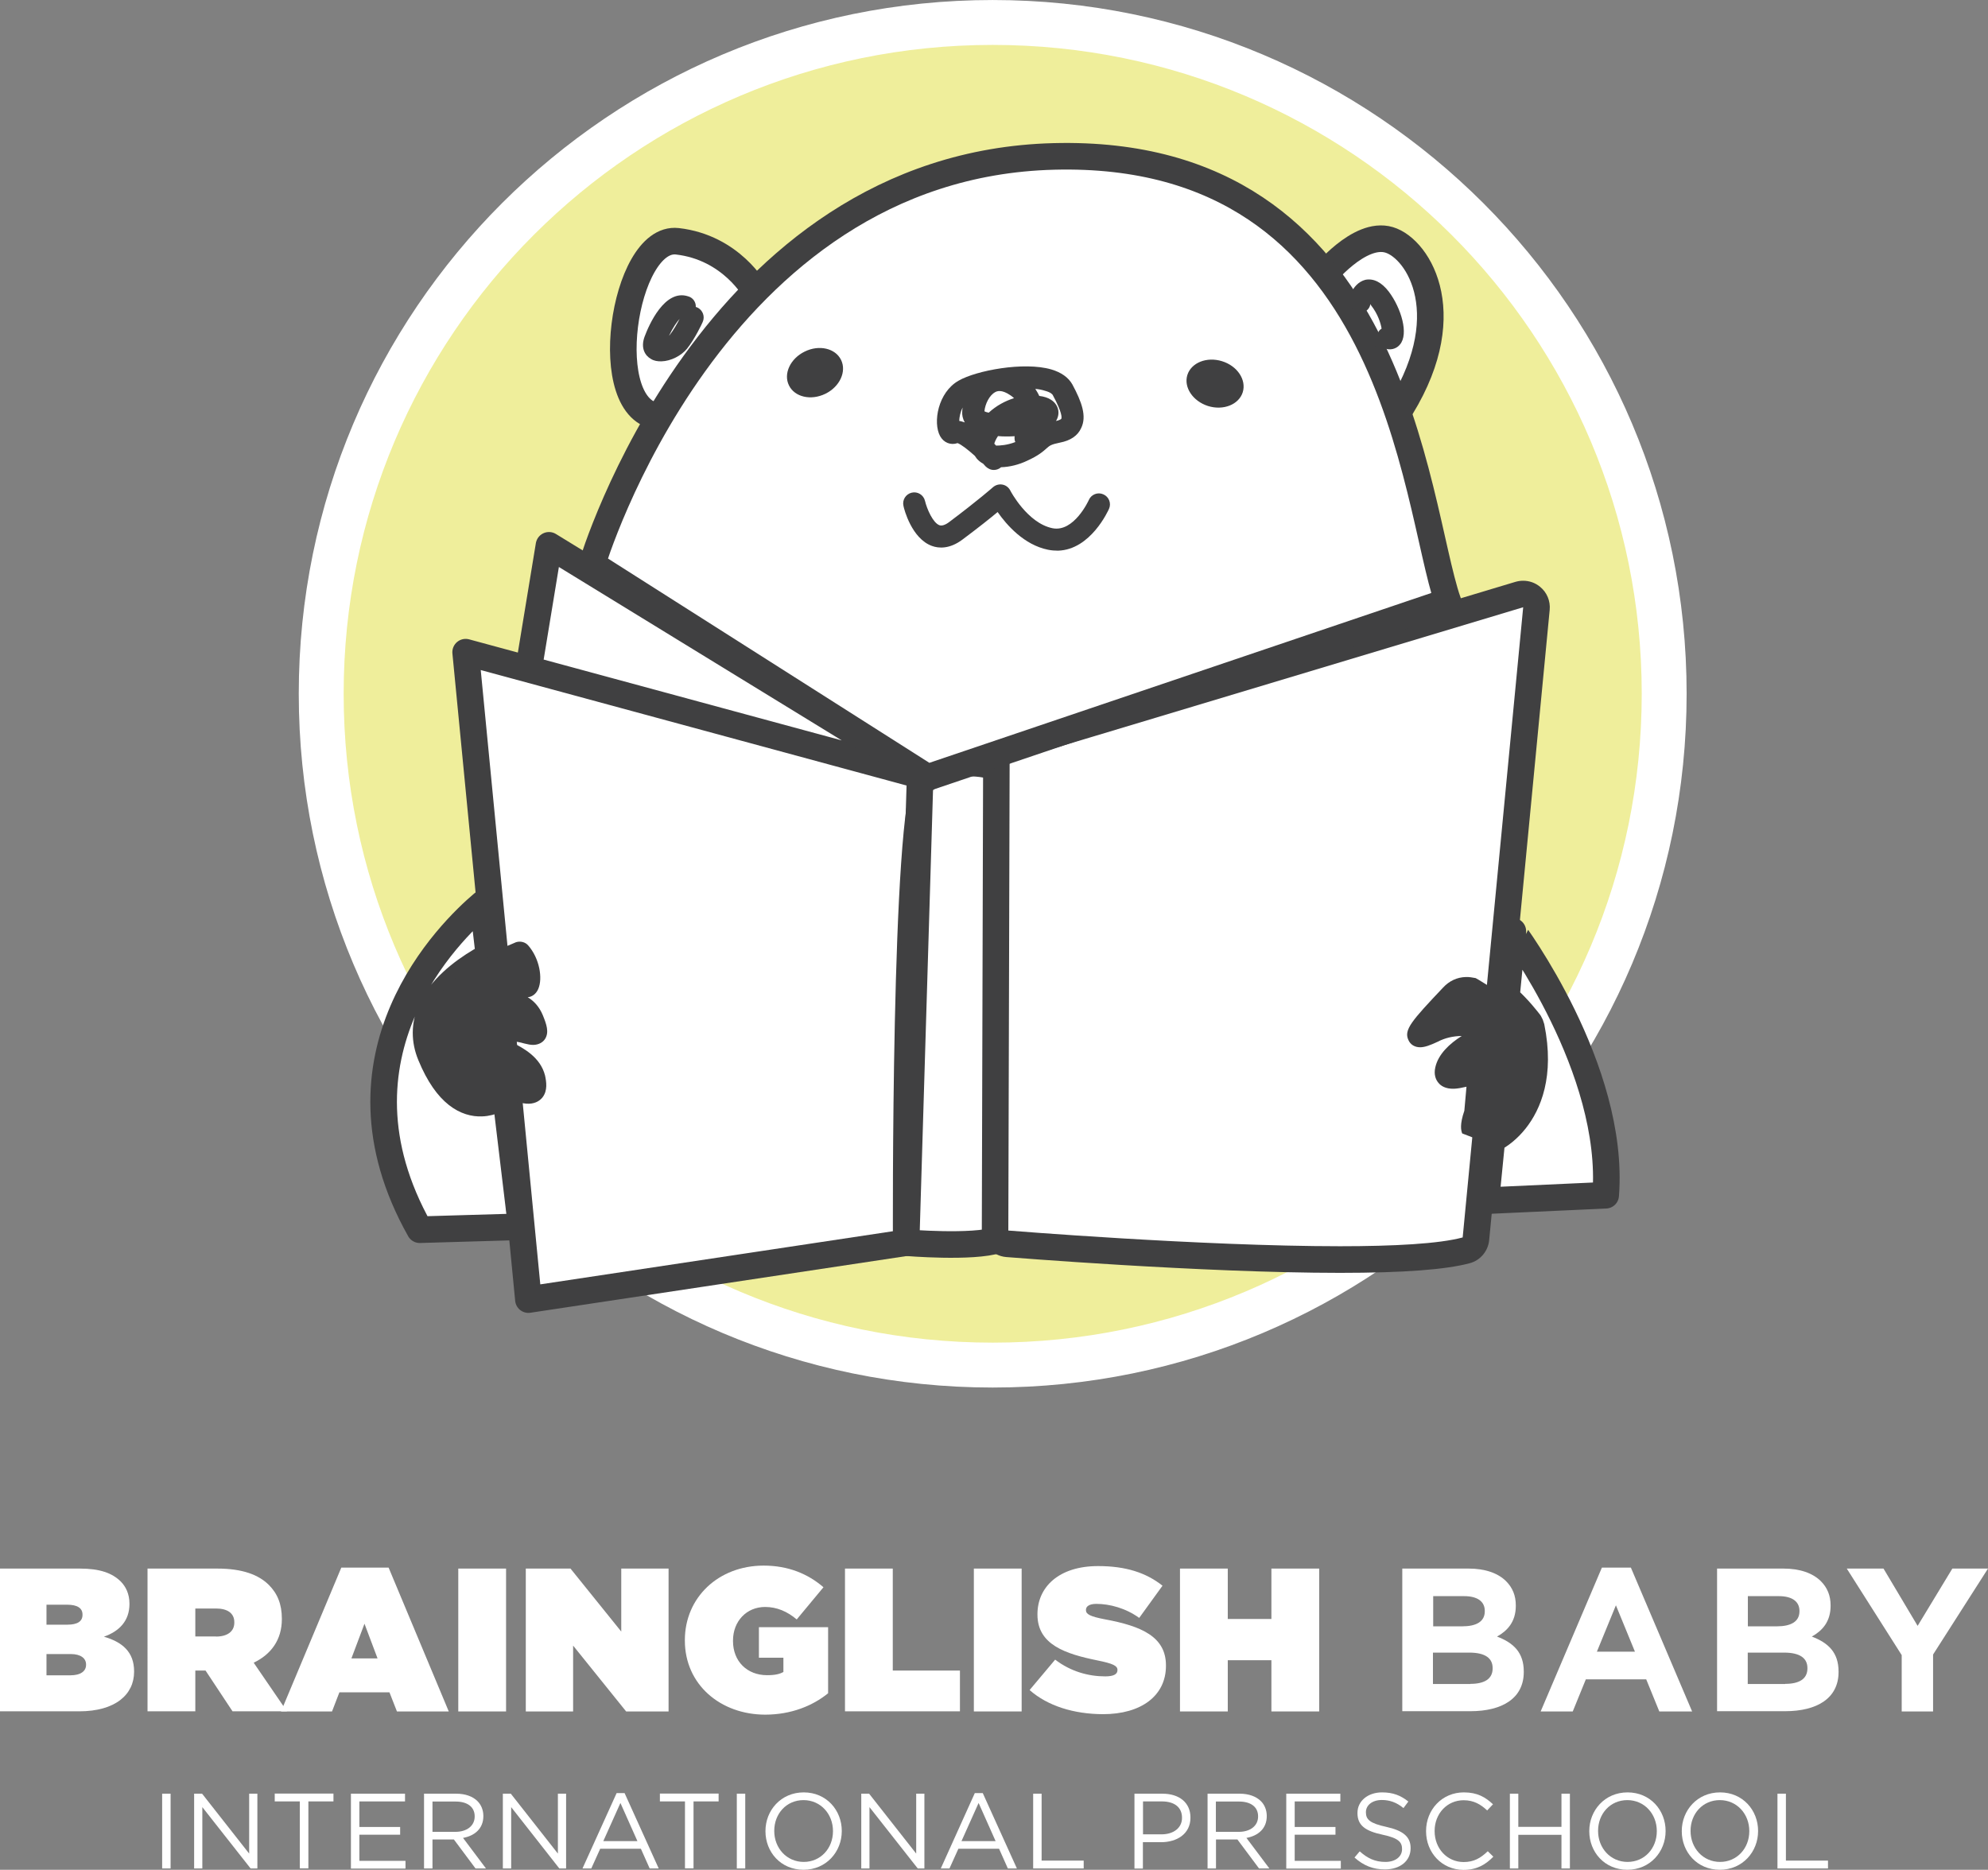 <?xml version="1.0" encoding="UTF-8"?> <!-- Generator: Adobe Illustrator 23.0.1, SVG Export Plug-In . SVG Version: 6.00 Build 0) --> <svg xmlns="http://www.w3.org/2000/svg" xmlns:xlink="http://www.w3.org/1999/xlink" id="Layer_1" x="0px" y="0px" viewBox="0 0 167.23 157.31" style="enable-background:new 0 0 167.23 157.31;" xml:space="preserve"><rect x="0" y="0" width="167.23" height="157.31" fill="#808080" stroke="none"/> <style type="text/css"> .st0{fill:#FFFFFF;} .st1{fill:#EFEE9B;stroke:#FFFFFF;stroke-width:3.777;stroke-miterlimit:10;} .st2{fill:none;stroke:#244151;stroke-width:1.478;stroke-linecap:round;stroke-linejoin:round;stroke-miterlimit:10;} .st3{fill:#FFFFFF;stroke:#404041;stroke-width:2.237;stroke-linecap:round;stroke-linejoin:round;stroke-miterlimit:10;} .st4{fill:#FFFFFF;stroke:#404041;stroke-width:2.237;stroke-linejoin:round;stroke-miterlimit:10;} .st5{fill:#404041;} .st6{fill:#FFFFFF;stroke:#404041;stroke-width:2.237;stroke-miterlimit:10;} </style> <g> <g> <g> <path class="st0" d="M0,131.97h6.73c1.67,0,2.71,0.38,3.42,1.08c0.43,0.43,0.74,1.05,0.74,1.87v0.03c0,1.42-0.86,2.3-2.15,2.75 c1.54,0.45,2.54,1.27,2.54,2.92v0.03c0,1.92-1.58,3.33-4.62,3.33H0V131.97z M5.67,136.69c0.86,0,1.27-0.29,1.27-0.82v-0.04 c0-0.53-0.43-0.82-1.29-0.82H3.91v1.68H5.67z M5.92,140.95c0.88,0,1.32-0.36,1.32-0.88v-0.03c0-0.51-0.43-0.88-1.3-0.88H3.91 v1.79H5.92z"></path> <path class="st0" d="M12.41,131.97h5.87c2.13,0,3.48,0.53,4.33,1.37c0.72,0.72,1.1,1.61,1.1,2.85v0.03 c0,1.75-0.91,2.97-2.37,3.67l2.8,4.09h-4.58l-2.27-3.43h-0.86v3.43h-4.02V131.97z M18.17,137.69c0.96,0,1.54-0.43,1.54-1.17 v-0.04c0-0.77-0.6-1.15-1.53-1.15h-1.75v2.35H18.17z"></path> <path class="st0" d="M28.71,131.89h3.98l5.06,12.1h-4.36l-0.63-1.61h-4.21l-0.62,1.61h-4.29L28.71,131.89z M31.76,139.53 l-1.1-2.92l-1.1,2.92H31.76z"></path> <path class="st0" d="M38.55,131.97h4.02v12.02h-4.02V131.97z"></path> <path class="st0" d="M44.23,131.97h3.76l4.27,5.3v-5.3h3.98v12.02h-3.57l-4.46-5.54v5.54h-3.98V131.97z"></path> <path class="st0" d="M57.61,138.02v-0.03c0-3.59,2.83-6.27,6.63-6.27c2.06,0,3.72,0.69,5.03,1.82l-2.25,2.71 c-0.79-0.67-1.67-1.05-2.66-1.05c-1.56,0-2.7,1.2-2.7,2.83v0.04c0,1.7,1.18,2.87,2.87,2.87c0.69,0,1.06-0.1,1.37-0.27v-1.2h-2.06 v-2.57h5.82v5.56c-1.3,1.06-3.12,1.8-5.3,1.8C60.61,144.25,57.61,141.74,57.61,138.02z"></path> <path class="st0" d="M71.08,131.97h4.02v8.58h5.65v3.43h-9.67V131.97z"></path> <path class="st0" d="M81.92,131.97h4.02v12.02h-4.02V131.97z"></path> <path class="st0" d="M86.61,142.19l2.15-2.56c1.3,1,2.8,1.41,4.21,1.41c0.72,0,1.03-0.19,1.03-0.52v-0.03 c0-0.34-0.38-0.53-1.67-0.79c-2.7-0.55-5.06-1.32-5.06-3.86v-0.03c0-2.28,1.79-4.05,5.1-4.05c2.32,0,4.03,0.55,5.42,1.65 l-1.96,2.71c-1.13-0.82-2.49-1.18-3.6-1.18c-0.6,0-0.88,0.21-0.88,0.5v0.03c0,0.33,0.33,0.53,1.6,0.77 c3.07,0.57,5.13,1.46,5.13,3.88v0.03c0,2.52-2.08,4.07-5.3,4.07C90.33,144.21,88.13,143.53,86.61,142.19z"></path> <path class="st0" d="M99.26,131.97h4.02v4.24h3.67v-4.24h4.02v12.02h-4.02v-4.31h-3.67v4.31h-4.02V131.97z"></path> <path class="st0" d="M117.97,131.97h5.58c1.37,0,2.46,0.38,3.14,1.06c0.55,0.55,0.82,1.22,0.82,2.04v0.03 c0,1.36-0.72,2.11-1.58,2.59c1.39,0.53,2.25,1.34,2.25,2.95v0.03c0,2.2-1.79,3.3-4.5,3.3h-5.72V131.97z M122.99,136.83 c1.17,0,1.91-0.38,1.91-1.27v-0.03c0-0.79-0.62-1.24-1.73-1.24h-2.61v2.54H122.99z M123.69,141.67c1.17,0,1.87-0.41,1.87-1.3 v-0.03c0-0.81-0.6-1.3-1.96-1.3h-3.06v2.64H123.69z"></path> <path class="st0" d="M134.75,131.89h2.44l5.15,12.1h-2.76l-1.1-2.7h-5.08l-1.1,2.7h-2.7L134.75,131.89z M137.53,138.96l-1.6-3.9 l-1.6,3.9H137.53z"></path> <path class="st0" d="M144.45,131.97h5.58c1.37,0,2.46,0.38,3.14,1.06c0.55,0.55,0.82,1.22,0.82,2.04v0.03 c0,1.36-0.72,2.11-1.58,2.59c1.39,0.53,2.25,1.34,2.25,2.95v0.03c0,2.2-1.79,3.3-4.5,3.3h-5.72V131.97z M149.46,136.83 c1.17,0,1.91-0.38,1.91-1.27v-0.03c0-0.79-0.62-1.24-1.73-1.24h-2.61v2.54H149.46z M150.17,141.67c1.17,0,1.87-0.41,1.87-1.3 v-0.03c0-0.81-0.6-1.3-1.96-1.3h-3.06v2.64H150.17z"></path> <path class="st0" d="M159.97,139.25l-4.62-7.28h3.09l2.87,4.82l2.92-4.82h3l-4.62,7.23v4.79h-2.64V139.25z"></path> </g> <path class="st1" d="M139.99,58.37c0,31.19-25.3,56.48-56.49,56.48S27.02,89.56,27.02,58.37c0-31.19,25.28-56.48,56.48-56.48 S139.99,27.17,139.99,58.37z"></path> <g> <line class="st2" x1="42.61" y1="92.77" x2="41.16" y2="80.53"></line> <g id="outline_13_"> <path id="right_arm_10_" class="st3" d="M135.07,100.56l-10.08,0.46l0.51-5.15c0.69-0.33,1.39-0.9,1.96-1.62 c1.07-1.35,2.17-3.8,1.35-7.84c-0.03-0.13-0.09-0.26-0.15-0.36c-0.15-0.19-0.91-1.2-1.95-2.12l0.55-5.58 C127.26,78.35,135.89,89.91,135.07,100.56z"></path> <path id="right_ear_23_" class="st3" d="M111.27,23.27c0,0,3.06-3.84,5.58-3.09s6.08,6.51,0.53,14.85"></path> <path id="left_arm_10_" class="st3" d="M43.85,103.21c0,0-7.95,0.23-8.54,0.25c-8.27-14.7,2.67-25.21,5.31-27.44l0.53,4.51 l-0.72,0.31c-1.6,0.95-3.38,2.35-4.17,4.13c-0.55,1.25-0.56,2.54-0.03,3.81c1.4,3.4,3.09,4.07,4.26,4.03 c0.48-0.01,0.84-0.14,1.13-0.25l0.94,0.22l0.04,0L43.85,103.21z"></path> <path id="book_34_" class="st3" d="M78.03,65.41c-1.97,2.82-1.8,39.14-1.8,39.14l-31.78,4.79l-5.28-54.47L78.03,65.41 L46.18,45.88l-1.66,10.09"></path> <path id="spine_10_" class="st4" d="M84.7,64.83c-4.97-1.93-7.32,1.2-7.32,1.2l-1.16,38.52c0,0,5.6,0.47,7.72-0.23"></path> <g id="book_30_"> <path class="st0" d="M112.73,105.97c-11.61,0-27.84-1.32-28-1.33c-0.58-0.05-1.03-0.54-1.03-1.12l0.11-39.45 c0-0.49,0.32-0.93,0.8-1.07l43.19-12.98c0.11-0.03,0.21-0.05,0.32-0.05c0.26,0,0.51,0.09,0.71,0.25 c0.29,0.24,0.44,0.6,0.4,0.97l-5.08,53.02c-0.04,0.46-0.37,0.85-0.82,0.97C121.41,105.72,117.94,105.97,112.73,105.97 C112.73,105.97,112.73,105.97,112.73,105.97z"></path> <path class="st5" d="M128.13,51.09l-5.09,53.02c-1.99,0.54-5.82,0.74-10.31,0.74c-11.7,0-27.91-1.32-27.91-1.32l0.11-39.45 L128.13,51.09 M128.13,48.86c-0.22,0-0.43,0.03-0.64,0.09L84.29,61.93c-0.94,0.28-1.59,1.15-1.59,2.14l-0.11,39.45 c0,1.17,0.89,2.14,2.05,2.24c0.16,0.01,16.43,1.33,28.09,1.33c5.31,0,8.88-0.27,10.9-0.81c0.9-0.24,1.55-1.02,1.64-1.95 l5.09-53.02c0.07-0.74-0.23-1.47-0.81-1.94C129.14,49.03,128.64,48.86,128.13,48.86L128.13,48.86z"></path> </g> <path id="left_ear_24_" class="st3" d="M63.53,24.49c0,0-2-3.67-6.55-4.19s-6.75,14.45-1.48,14.74"></path> <path class="st6" d="M121.79,50.6c-2.85-8.29-4.27-38.18-33.13-37.44C59.8,13.89,49.81,47.47,49.81,47.47l28.22,17.94 L121.79,50.6z"></path> </g> <g id="features_12_"> <path id="left_ear_23_" class="st5" d="M58.66,25.87c-0.05-0.01-0.08-0.03-0.13-0.05c0.02-0.39-0.23-0.78-0.65-0.89 c-1.97-0.64-3.3,2.43-3.66,3.4c-0.35,0.96,0.05,1.6,0.54,1.87c0.25,0.16,0.56,0.21,0.89,0.2c0.78-0.02,1.66-0.47,2.14-1.06 c0.68-0.85,1.3-2.19,1.32-2.25C59.32,26.63,59.12,26.09,58.66,25.87z M56.33,28.19l-0.05,0.05c0.32-0.68,0.67-1.18,0.89-1.41 C56.96,27.24,56.65,27.79,56.33,28.19z"></path> <path id="beard_13_" class="st5" d="M78.39,45.93c0.57,0.21,1.49,0.28,2.58-0.54c1.35-1.01,2.33-1.79,2.95-2.31 c0.76,1.09,2.22,2.76,4.23,3.17c0.29,0.06,0.58,0.08,0.85,0.08c2.75-0.08,4.22-3.37,4.29-3.52c0.21-0.47-0.01-1.02-0.48-1.22 c-0.47-0.21-1.02,0.01-1.22,0.48c-0.01,0.03-1.25,2.74-3.06,2.37c-2.11-0.43-3.54-3.15-3.55-3.18 c-0.13-0.25-0.37-0.44-0.66-0.49c-0.28-0.05-0.57,0.03-0.79,0.22c-0.01,0.01-1.22,1.08-3.67,2.92 c-0.34,0.26-0.63,0.35-0.83,0.28c-0.54-0.19-1.05-1.34-1.22-2.05c-0.12-0.5-0.62-0.81-1.12-0.69c-0.5,0.12-0.81,0.62-0.69,1.12 C76.05,42.84,76.69,45.31,78.39,45.93L78.39,45.93z"></path> <path id="nose_13_" class="st5" d="M90.21,32.35c-0.33-0.59-0.93-1.02-1.78-1.27c-2.32-0.67-6.32,0.1-7.78,0.94 c-1.75,0.98-2.19,3.53-1.57,4.67c0.31,0.56,0.9,0.79,1.47,0.59c0.3,0.11,0.85,0.53,1.45,1.07c0.05,0.08,0.12,0.18,0.17,0.24 c0.15,0.17,0.34,0.32,0.53,0.42c0.08,0.08,0.15,0.16,0.22,0.24c0.2,0.19,0.45,0.3,0.71,0.29c0.21-0.01,0.41-0.08,0.58-0.23 c0.73-0.02,1.51-0.22,2.18-0.54c0.98-0.44,1.38-0.81,1.66-1.06c0.25-0.22,0.37-0.32,1.11-0.47c0.89-0.17,1.5-0.58,1.79-1.23 C91.43,35.02,91,33.82,90.21,32.35z M80.69,35.41c0.01-0.31,0.09-0.75,0.29-1.12c-0.03,0.13-0.04,0.26-0.04,0.39 c-0.01,0.2,0.02,0.52,0.22,0.86C80.98,35.47,80.82,35.44,80.69,35.41z M83.79,37.49c-0.05-0.05-0.1-0.11-0.15-0.16 c0.03-0.11,0.1-0.33,0.31-0.64c0.44,0.04,0.91,0.04,1.4,0.01c-0.01,0.05-0.01,0.1-0.01,0.15c0,0.13,0.02,0.24,0.07,0.34 C84.72,37.46,84.1,37.49,83.79,37.49z M83.17,34.72c-0.15-0.03-0.28-0.07-0.36-0.12c0.06-0.62,0.42-1.35,0.91-1.61 c0.13-0.07,0.51-0.26,1.28,0.27c0.12,0.08,0.22,0.16,0.3,0.24C84.56,33.73,83.81,34.13,83.17,34.72z M89.28,35.23 c-0.02,0.03-0.13,0.12-0.45,0.19c0.39-0.63,0.22-1.37-0.41-1.78c-0.25-0.17-0.59-0.28-1-0.33c-0.09-0.21-0.21-0.4-0.33-0.59 c0.29,0.02,0.57,0.08,0.82,0.16c0.49,0.13,0.63,0.31,0.65,0.36C89.38,34.75,89.31,35.14,89.28,35.23z"></path> <path id="left_eye_13_" class="st5" d="M67.69,29.58c-1.21,0.59-1.81,1.87-1.32,2.85c0.48,0.98,1.85,1.29,3.06,0.7 c1.21-0.59,1.8-1.87,1.32-2.85C70.27,29.3,68.9,28.98,67.69,29.58L67.69,29.58z"></path> <path id="right_eye_13_" class="st5" d="M101.62,34.16c1.29,0.4,2.59-0.12,2.92-1.16c0.32-1.04-0.45-2.21-1.74-2.61 c-1.29-0.4-2.59,0.12-2.92,1.16C99.56,32.59,100.34,33.75,101.62,34.16L101.62,34.16z"></path> <path id="right_ear_22_" class="st5" d="M116.82,24.53c-0.61-0.79-1.27-1.12-1.96-0.99c-0.61,0.15-0.98,0.65-1.19,1.06 l-0.17,0.81l1.84,3.61l0.98,0.21c0.2,0.11,0.41,0.17,0.62,0.16c0.31-0.01,0.62-0.15,0.82-0.4 C118.52,28.11,117.87,25.92,116.82,24.53z M115.26,25.66c0-0.03,0-0.05,0.02-0.07c0.01,0.03,0.03,0.04,0.04,0.08 c0.58,0.73,0.83,1.53,0.9,1.98c-0.13,0.08-0.23,0.18-0.29,0.33c-0.06,0.08-0.09,0.2-0.11,0.29c-0.28-0.57-0.57-1.1-0.87-1.62 c-0.08-0.13-0.16-0.26-0.23-0.38C114.99,26.15,115.19,25.95,115.26,25.66z"></path> <path class="st5" d="M43.01,87.64l0,0.03c0.99,0.49,2.45,1.26,2.84,2.82c0.11,0.52,0.23,1.26-0.21,1.83 c-0.18,0.23-0.53,0.52-1.14,0.54c-0.31,0.01-0.64-0.06-0.98-0.15l-0.68,0.05l-0.23,0.02l-0.04,0l-0.94-0.22 c-0.28,0.11-0.64,0.24-1.13,0.25c-1.17,0.03-2.86-0.63-4.26-4.03c-0.53-1.26-0.52-2.55,0.03-3.81c0.78-1.78,2.57-3.19,4.17-4.13 l0.72-0.31l0.17-0.07l0.31-0.23l0.56-0.43c0.68-0.32,1.15-0.49,1.21-0.53c0.36-0.11,0.77-0.02,1.02,0.27 c0.97,1.11,1.23,2.78,0.85,3.66c-0.17,0.4-0.5,0.67-0.89,0.7c0.54,0.32,0.99,0.83,1.27,1.51c0.31,0.76,0.55,1.43,0.19,2 c-0.2,0.31-0.55,0.48-0.95,0.5c-0.26,0.01-0.51-0.05-0.8-0.12C43.77,87.7,43.36,87.59,43.01,87.64z"></path> <path class="st5" d="M127.46,94.25c-0.57,0.72-1.27,1.29-1.96,1.62c-0.23,0.11-0.45,0.2-0.68,0.25l-0.74-0.33l-0.22-0.1 L123,95.36c-0.1-0.26-0.22-0.74,0.18-1.91c0.06-0.67,0.12-1.33,0.18-2.02c-0.39,0.09-0.74,0.16-1.05,0.17 c-0.72,0.02-1.12-0.25-1.32-0.51c-0.2-0.24-0.4-0.67-0.25-1.3c0.25-1.11,1.21-1.99,2.22-2.63c-0.72,0.01-1.4,0.16-2.01,0.48 c-0.68,0.32-1.09,0.46-1.46,0.47c-0.46,0.01-0.85-0.21-1.02-0.62c-0.39-0.85,0.28-1.61,2.92-4.4c0.52-0.56,1.17-0.87,1.92-0.89 c0.27-0.01,0.55,0.04,0.82,0.09l0.28,0.16l0.68,0.42l0.23,0.14l0.61,0.28c0.28,0.2,0.55,0.41,0.79,0.63 c1.04,0.92,1.8,1.93,1.95,2.12c0.07,0.1,0.12,0.23,0.15,0.36C129.63,90.45,128.53,92.9,127.46,94.25z"></path> </g> </g> <g> <path class="st0" d="M13.64,150.91h0.71v6.29h-0.71V150.91z"></path> <path class="st0" d="M16.33,150.91h0.67l3.96,5.04v-5.04h0.69v6.29h-0.57l-4.06-5.16v5.16h-0.69V150.91z"></path> <path class="st0" d="M25.22,151.56h-2.11v-0.66h4.94v0.66h-2.11v5.63h-0.72V151.56z"></path> <path class="st0" d="M29.52,150.91h4.55v0.65h-3.84v2.15h3.43v0.65h-3.43v2.2h3.88v0.65h-4.59V150.91z"></path> <path class="st0" d="M35.67,150.91h2.71c0.77,0,1.39,0.23,1.79,0.63c0.31,0.31,0.49,0.75,0.49,1.24v0.02 c0,1.04-0.72,1.65-1.71,1.83l1.93,2.57H40l-1.82-2.44h-1.8v2.44h-0.71V150.91z M38.31,154.12c0.94,0,1.62-0.49,1.62-1.29v-0.02 c0-0.77-0.59-1.24-1.61-1.24h-1.94v2.55H38.31z"></path> <path class="st0" d="M42.3,150.91h0.67l3.96,5.04v-5.04h0.69v6.29h-0.57L43,152.04v5.16H42.3V150.91z"></path> <path class="st0" d="M51.87,150.86h0.67l2.87,6.34h-0.76l-0.74-1.66h-3.42l-0.75,1.66H49L51.87,150.86z M53.62,154.9l-1.43-3.21 l-1.44,3.21H53.62z"></path> <path class="st0" d="M57.62,151.56h-2.11v-0.66h4.94v0.66h-2.11v5.63h-0.72V151.56z"></path> <path class="st0" d="M61.98,150.91h0.71v6.29h-0.71V150.91z"></path> <path class="st0" d="M64.39,154.07v-0.02c0-1.73,1.3-3.25,3.22-3.25c1.91,0,3.2,1.5,3.2,3.24v0.02c0,1.73-1.3,3.25-3.22,3.25 S64.39,155.81,64.39,154.07z M70.07,154.07v-0.02c0-1.43-1.04-2.6-2.48-2.6c-1.44,0-2.46,1.15-2.46,2.58v0.02 c0,1.43,1.04,2.6,2.48,2.6C69.04,156.65,70.07,155.5,70.07,154.07z"></path> <path class="st0" d="M72.44,150.91h0.67l3.96,5.04v-5.04h0.69v6.29H77.2l-4.06-5.16v5.16h-0.69V150.91z"></path> <path class="st0" d="M82,150.86h0.67l2.87,6.34h-0.76l-0.74-1.66h-3.42l-0.75,1.66h-0.73L82,150.86z M83.75,154.9l-1.43-3.21 l-1.44,3.21H83.75z"></path> <path class="st0" d="M86.91,150.91h0.71v5.63h3.54v0.66h-4.25V150.91z"></path> <path class="st0" d="M95.43,150.91h2.35c1.42,0,2.36,0.75,2.36,2v0.02c0,1.36-1.13,2.06-2.47,2.06h-1.53v2.22h-0.71V150.91z M97.7,154.33c1.04,0,1.73-0.56,1.73-1.38v-0.02c0-0.9-0.67-1.37-1.69-1.37h-1.59v2.77H97.7z"></path> <path class="st0" d="M101.57,150.91h2.71c0.77,0,1.39,0.23,1.79,0.63c0.31,0.31,0.49,0.75,0.49,1.24v0.02 c0,1.04-0.72,1.65-1.71,1.83l1.93,2.57h-0.87l-1.82-2.44h-1.8v2.44h-0.71V150.91z M104.21,154.12c0.94,0,1.62-0.49,1.62-1.29 v-0.02c0-0.77-0.59-1.24-1.61-1.24h-1.94v2.55H104.21z"></path> <path class="st0" d="M108.2,150.91h4.55v0.65h-3.84v2.15h3.43v0.65h-3.43v2.2h3.88v0.65h-4.59V150.91z"></path> <path class="st0" d="M113.94,156.28l0.44-0.52c0.66,0.59,1.29,0.89,2.16,0.89c0.85,0,1.4-0.45,1.4-1.07v-0.02 c0-0.58-0.31-0.92-1.64-1.2c-1.45-0.31-2.11-0.78-2.11-1.82v-0.02c0-0.99,0.87-1.72,2.07-1.72c0.92,0,1.57,0.26,2.21,0.77 l-0.41,0.55c-0.58-0.48-1.17-0.68-1.82-0.68c-0.82,0-1.34,0.45-1.34,1.02v0.02c0,0.59,0.32,0.92,1.71,1.22 c1.4,0.31,2.05,0.82,2.05,1.78v0.02c0,1.08-0.9,1.78-2.15,1.78C115.52,157.29,114.7,156.96,113.94,156.28z"></path> <path class="st0" d="M119.96,154.07v-0.02c0-1.78,1.33-3.25,3.18-3.25c1.14,0,1.82,0.41,2.45,1l-0.49,0.52 c-0.53-0.5-1.12-0.86-1.98-0.86c-1.39,0-2.44,1.13-2.44,2.58v0.02c0,1.46,1.05,2.6,2.44,2.6c0.86,0,1.43-0.33,2.03-0.91 l0.47,0.46c-0.66,0.67-1.38,1.11-2.52,1.11C121.3,157.31,119.96,155.88,119.96,154.07z"></path> <path class="st0" d="M127.01,150.91h0.71v2.79h3.63v-2.79h0.71v6.29h-0.71v-2.83h-3.63v2.83h-0.71V150.91z"></path> <path class="st0" d="M133.69,154.07v-0.02c0-1.73,1.3-3.25,3.22-3.25c1.91,0,3.2,1.5,3.2,3.24v0.02c0,1.73-1.3,3.25-3.22,3.25 S133.69,155.81,133.69,154.07z M139.37,154.07v-0.02c0-1.43-1.04-2.6-2.48-2.6c-1.44,0-2.46,1.15-2.46,2.58v0.02 c0,1.43,1.04,2.6,2.48,2.6C138.35,156.65,139.37,155.5,139.37,154.07z"></path> <path class="st0" d="M141.47,154.07v-0.02c0-1.73,1.3-3.25,3.22-3.25c1.91,0,3.2,1.5,3.2,3.24v0.02c0,1.73-1.3,3.25-3.22,3.25 S141.47,155.81,141.47,154.07z M147.15,154.07v-0.02c0-1.43-1.04-2.6-2.48-2.6c-1.44,0-2.46,1.15-2.46,2.58v0.02 c0,1.43,1.04,2.6,2.48,2.6C146.12,156.65,147.15,155.5,147.15,154.07z"></path> <path class="st0" d="M149.52,150.91h0.71v5.63h3.54v0.66h-4.25V150.91z"></path> </g> </g> </g> </svg> 